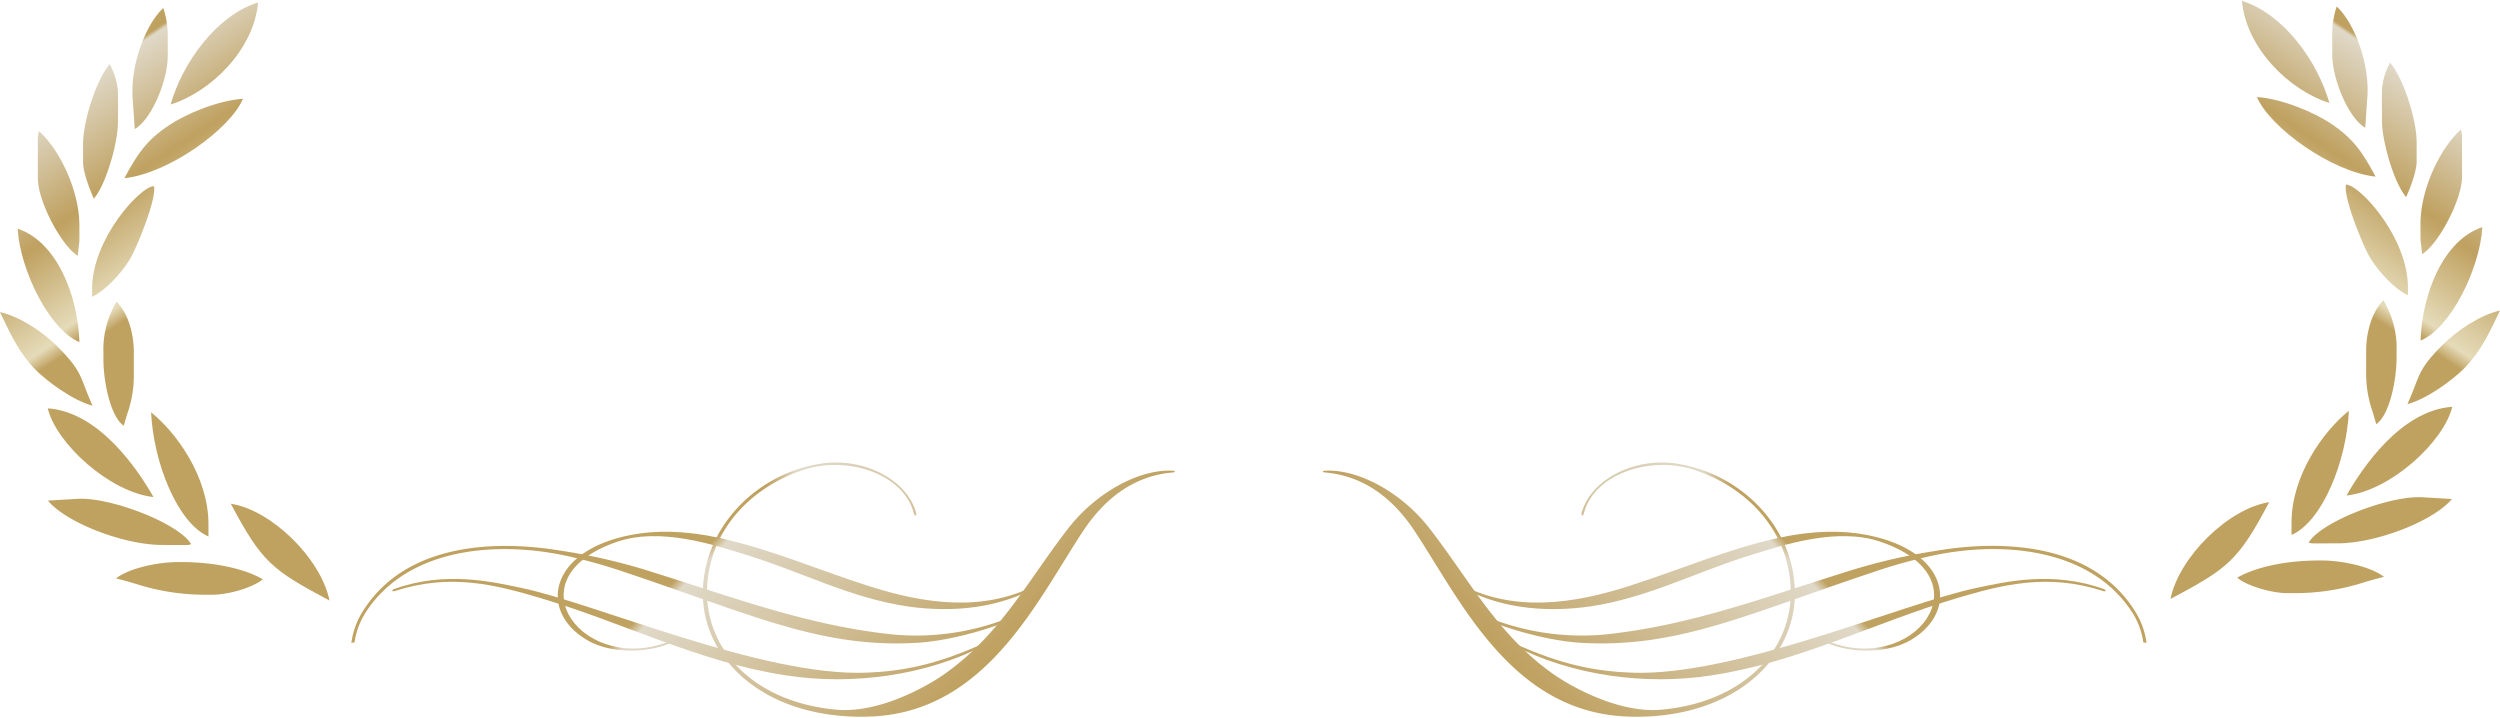 <svg xmlns="http://www.w3.org/2000/svg" xmlns:xlink="http://www.w3.org/1999/xlink" width="620" height="178" viewBox="0 0 620 178">
  <defs>
    <style>
      .a {
        fill: url(#a);
      }

      .b {
        fill: url(#b);
      }

      .c {
        fill: url(#c);
      }

      .d {
        fill: url(#d);
      }

      .e {
        fill: url(#e);
      }

      .f {
        fill: url(#f);
      }

      .g {
        fill: url(#g);
      }

      .h {
        fill: url(#h);
      }

      .aa, .ab, .ac, .ad, .ae, .af, .ag, .ah, .ai, .aj, .i, .j, .k, .l, .m, .n, .o, .p, .q, .r, .s, .t, .u, .v, .w, .x, .y, .z {
        fill-rule: evenodd;
      }

      .i {
        fill: url(#i);
      }

      .j {
        fill: url(#j);
      }

      .k {
        fill: url(#k);
      }

      .l {
        fill: url(#l);
      }

      .m {
        fill: url(#m);
      }

      .n {
        fill: url(#n);
      }

      .o {
        fill: url(#o);
      }

      .p {
        fill: url(#p);
      }

      .q {
        fill: url(#q);
      }

      .r {
        fill: url(#r);
      }

      .s {
        fill: url(#s);
      }

      .t {
        fill: url(#t);
      }

      .u {
        fill: url(#u);
      }

      .v {
        fill: url(#v);
      }

      .w {
        fill: url(#w);
      }

      .x {
        fill: url(#x);
      }

      .y {
        fill: url(#y);
      }

      .z {
        fill: url(#z);
      }

      .aa {
        fill: url(#aa);
      }

      .ab {
        fill: url(#ab);
      }

      .ac {
        fill: url(#ac);
      }

      .ad {
        fill: url(#ad);
      }

      .ae {
        fill: url(#ae);
      }

      .af {
        fill: url(#af);
      }

      .ag {
        fill: url(#ag);
      }

      .ah {
        fill: url(#ah);
      }

      .ai {
        fill: url(#ai);
      }

      .aj {
        fill: url(#aj);
      }
    </style>
    <linearGradient id="a" x1="124.15" y1="107.48" x2="316.13" y2="294.47" gradientUnits="userSpaceOnUse">
      <stop offset="0.21" stop-color="#bfa160"/>
      <stop offset="0.22" stop-color="#e0d9c8"/>
      <stop offset="0.47" stop-color="#bfa160"/>
      <stop offset="0.68" stop-color="#e5dbb9"/>
      <stop offset="0.72" stop-color="#bfa160"/>
    </linearGradient>
    <linearGradient id="b" x1="139.71" y1="91.51" x2="331.69" y2="278.51" xlink:href="#a"/>
    <linearGradient id="c" x1="122.5" y1="109.18" x2="314.49" y2="296.17" xlink:href="#a"/>
    <linearGradient id="d" x1="161.96" y1="68.66" x2="353.95" y2="255.66" xlink:href="#a"/>
    <linearGradient id="e" x1="2138.38" y1="107.48" x2="2330.36" y2="294.47" gradientTransform="matrix(-1, 0, 0, 1, 2633.7, 0)" xlink:href="#a"/>
    <linearGradient id="f" x1="2153.93" y1="91.51" x2="2345.91" y2="278.51" gradientTransform="matrix(-1, 0, 0, 1, 2633.7, 0)" xlink:href="#a"/>
    <linearGradient id="g" x1="2136.72" y1="109.18" x2="2328.71" y2="296.17" gradientTransform="matrix(-1, 0, 0, 1, 2633.7, 0)" xlink:href="#a"/>
    <linearGradient id="h" x1="2176.19" y1="68.66" x2="2368.17" y2="255.66" gradientTransform="matrix(-1, 0, 0, 1, 2633.7, 0)" xlink:href="#a"/>
    <linearGradient id="i" x1="21.31" y1="-6.73" x2="76.46" y2="77.05" xlink:href="#a"/>
    <linearGradient id="j" x1="35.85" y1="-13" x2="87.25" y2="65.09" xlink:href="#a"/>
    <linearGradient id="k" x1="23.03" y1="0.09" x2="72.1" y2="74.64" xlink:href="#a"/>
    <linearGradient id="l" x1="6.14" y1="3.59" x2="61.68" y2="87.96" xlink:href="#a"/>
    <linearGradient id="m" x1="-7.67" y1="14.56" x2="46.67" y2="97.13" xlink:href="#a"/>
    <linearGradient id="n" x1="-0.45" y1="12.87" x2="53.18" y2="94.34" xlink:href="#a"/>
    <linearGradient id="o" x1="-18.62" y1="23.28" x2="36.16" y2="106.51" xlink:href="#a"/>
    <linearGradient id="p" x1="-26.06" y1="31.4" x2="27.73" y2="113.12" xlink:href="#a"/>
    <linearGradient id="q" x1="-14.03" y1="23.76" x2="40.44" y2="106.51" xlink:href="#a"/>
    <linearGradient id="r" x1="-27.41" y1="33.46" x2="27.49" y2="116.86" xlink:href="#a"/>
    <linearGradient id="s" x1="-14.22" y1="28.67" x2="39.95" y2="110.98" xlink:href="#a"/>
    <linearGradient id="t" x1="-30.54" y1="38.1" x2="24.26" y2="121.35" xlink:href="#a"/>
    <linearGradient id="u" x1="-24.37" y1="35.14" x2="30.81" y2="118.98" xlink:href="#a"/>
    <linearGradient id="v" x1="-3.29" y1="25.47" x2="50.67" y2="107.44" xlink:href="#a"/>
    <linearGradient id="w" x1="2596.63" y1="-7.12" x2="2651.77" y2="76.66" gradientTransform="matrix(-1, 0, 0, 1, 3195.32, 0)" xlink:href="#a"/>
    <linearGradient id="x" x1="2611.17" y1="-13.39" x2="2662.57" y2="64.71" gradientTransform="matrix(-1, 0, 0, 1, 3195.32, 0)" xlink:href="#a"/>
    <linearGradient id="y" x1="2598.35" y1="-0.3" x2="2647.42" y2="74.25" gradientTransform="matrix(-1, 0, 0, 1, 3195.32, 0)" xlink:href="#a"/>
    <linearGradient id="z" x1="2581.46" y1="3.2" x2="2636.99" y2="87.57" gradientTransform="matrix(-1, 0, 0, 1, 3195.32, 0)" xlink:href="#a"/>
    <linearGradient id="aa" x1="2567.65" y1="14.17" x2="2621.99" y2="96.74" gradientTransform="matrix(-1, 0, 0, 1, 3195.32, 0)" xlink:href="#a"/>
    <linearGradient id="ab" x1="2574.89" y1="12.5" x2="2628.5" y2="93.93" gradientTransform="matrix(-1, 0, 0, 1, 3195.32, 0)" xlink:href="#a"/>
    <linearGradient id="ac" x1="2556.7" y1="22.9" x2="2611.48" y2="106.12" gradientTransform="matrix(-1, 0, 0, 1, 3195.32, 0)" xlink:href="#a"/>
    <linearGradient id="ad" x1="2549.26" y1="31.01" x2="2603.05" y2="112.73" gradientTransform="matrix(-1, 0, 0, 1, 3195.32, 0)" xlink:href="#a"/>
    <linearGradient id="ae" x1="2561.29" y1="23.37" x2="2615.76" y2="106.12" gradientTransform="matrix(-1, 0, 0, 1, 3195.32, 0)" xlink:href="#a"/>
    <linearGradient id="af" x1="2547.91" y1="33.07" x2="2602.81" y2="116.47" gradientTransform="matrix(-1, 0, 0, 1, 3195.32, 0)" xlink:href="#a"/>
    <linearGradient id="ag" x1="2561.1" y1="28.28" x2="2615.27" y2="110.59" gradientTransform="matrix(-1, 0, 0, 1, 3195.32, 0)" xlink:href="#a"/>
    <linearGradient id="ah" x1="2544.77" y1="37.71" x2="2599.58" y2="120.97" gradientTransform="matrix(-1, 0, 0, 1, 3195.32, 0)" xlink:href="#a"/>
    <linearGradient id="ai" x1="2550.94" y1="34.75" x2="2606.13" y2="118.59" gradientTransform="matrix(-1, 0, 0, 1, 3195.32, 0)" xlink:href="#a"/>
    <linearGradient id="aj" x1="2572.03" y1="25.08" x2="2625.99" y2="107.05" gradientTransform="matrix(-1, 0, 0, 1, 3195.32, 0)" xlink:href="#a"/>
  </defs>
  <g>
    <g>
      <g>
        <path class="a" d="M97.87,146.59c-.62.22-.85-.24-.12-.51,12.7-4.58,24.5-1.76,31.63-.26,18.31,3.82,59.74,22,85.48,21,8.64-.33,17.18-1.84,29.08-7.27.62-.22.95.09.37.41C229.59,167.6,211.36,170,195,167.51c-21.75-3.32-40.12-13-61.1-19.23C122.87,145,111.6,142.1,97.87,146.59Z"/>
        <path class="b" d="M156.44,132.67c6-1.18,13.4-1.15,22,.74,12.88,2.86,24.14,7.81,36.8,11.86,13.84,4.46,29,6.81,42.52-.63.43-.22.62.17.31.34-9.74,5.86-21.6,7-32.73,5.45-14.38-2.07-26.27-8.52-40.26-12.82-7.69-2.36-21.26-7-32.12-3.22-26.77,9.21-7.86,33.54,13.56,24.46.22-.1.41.16.16.33-3.11,2-13.85,3.9-21.27-.55C133.54,151.51,136.13,136.61,156.44,132.67Z"/>
        <path class="c" d="M90.87,151.59a18.76,18.76,0,0,0-2.94,7.71l-.79.14a19.49,19.49,0,0,1,2.94-8c13.64-21.55,45.42-15.4,49.9-14.73a146.22,146.22,0,0,1,22.55,5.4c19.85,6.21,38.14,13.1,59,15.25A62.55,62.55,0,0,0,253.07,152c.26-.11.64,0,.27.29-3.83,2.56-16.61,6.6-26,7.13-23.94,1.38-41.27-7.17-72.6-17.59a127.65,127.65,0,0,0-16-4.34C121.24,134.15,100.81,136.58,90.87,151.59Z"/>
        <path class="d" d="M207.44,176c10.34.94,22.06-5.51,26.81-8.85,13.85-9.75,20.84-23.48,30.69-36.13,6.85-8.85,17.75-14.88,26.19-14.26.31,0,.22.36,0,.38-9.8.76-17.07,6.38-22.46,14.47-11.31,17.05-23.82,44.55-52.07,46.06-14.15.74-28.11-3.54-36.23-13.7a26.41,26.41,0,0,1-6-18.72c.92-14.81,13.15-27.73,29.24-30.26,10.24-1.59,21,3.64,23.55,12,.3,1-.34,1.21-.55.27-2.49-9.88-16.83-14.39-27.64-10.64-12.94,4.47-21.75,14.22-23.38,26.49C173.35,159.92,186.21,174.11,207.44,176Z"/>
      </g>
      <g>
        <path class="e" d="M521.61,146.59c.62.22.85-.24.12-.51-12.7-4.58-24.5-1.76-31.63-.26-18.31,3.82-59.74,22-85.48,21-8.64-.33-17.18-1.84-29.08-7.27-.62-.22-1,.09-.37.41,14.72,7.63,32.95,10.06,49.27,7.54,21.75-3.32,40.12-13,61.1-19.23C496.61,145,507.88,142.1,521.61,146.59Z"/>
        <path class="f" d="M463,132.67c-6-1.18-13.4-1.15-22,.74-12.88,2.86-24.14,7.81-36.8,11.86-13.84,4.46-29,6.81-42.52-.63-.43-.22-.61.17-.31.34,9.74,5.86,21.6,7,32.74,5.45,14.37-2.07,26.26-8.52,40.25-12.82,7.69-2.36,21.26-7,32.12-3.22,26.77,9.21,7.86,33.54-13.56,24.46-.22-.1-.41.16-.16.33,3.11,2,13.85,3.9,21.27-.55C485.94,151.51,483.35,136.61,463,132.67Z"/>
        <path class="g" d="M528.61,151.59a18.76,18.76,0,0,1,2.94,7.71l.79.14a19.49,19.49,0,0,0-2.94-8C515.76,129.89,484,136,479.5,136.71a146.22,146.22,0,0,0-22.55,5.4c-19.85,6.21-38.14,13.1-59,15.25A62.55,62.55,0,0,1,366.41,152c-.26-.11-.64,0-.27.29,3.83,2.56,16.61,6.6,26,7.13,23.94,1.38,41.27-7.17,72.61-17.59a127.05,127.05,0,0,1,16-4.34C498.24,134.15,518.67,136.58,528.61,151.59Z"/>
        <path class="h" d="M412,176c-10.34.94-22.06-5.51-26.81-8.85-13.85-9.75-20.84-23.48-30.69-36.13-6.85-8.85-17.74-14.88-26.19-14.26-.31,0-.22.36,0,.38,9.8.76,17.07,6.38,22.46,14.47,11.31,17.05,23.82,44.55,52.07,46.06,14.15.74,28.11-3.54,36.23-13.7a26.41,26.41,0,0,0,6-18.72c-.92-14.81-13.15-27.73-29.24-30.26-10.24-1.59-21,3.64-23.55,12-.3,1,.34,1.21.55.27,2.49-9.88,16.83-14.39,27.64-10.64,12.94,4.47,21.75,14.22,23.38,26.49C446.13,159.92,433.27,174.11,412,176Z"/>
      </g>
    </g>
    <g>
      <path class="i" d="M32.94,25c-.82-8.76,3.29-19.13,7.56-23a21.27,21.27,0,0,1,1.1,6.81v5c0,6.24-4.05,15.84-8.19,18.2Z"/>
      <path class="j" d="M42.31,25.92C45.32,15.4,53.81,3.74,64,.61,63,12.27,52.31,22.79,42.31,25.92Z"/>
      <path class="k" d="M30.85,44.19C34.09,38.14,36.3,34.8,42,31c3.8-2.54,11.7-6.05,18.25-6.51C57.15,32,41.72,43.08,30.85,44.19Z"/>
      <path class="l" d="M23.28,49.26c-1.14-2.48-2.68-6.64-2.68-9V35.75c0-6.14,3.56-16.49,6.61-19.78a16.19,16.19,0,0,1,2.05,6.88v7.29C29.26,35.64,26.22,45.86,23.28,49.26Z"/>
      <path class="m" d="M19.27,63.44c-4.12-2.63-9.89-13.51-9.89-19.28V34.63a7.1,7.1,0,0,1,.25-2l0-.12c5,4.36,10.06,14.57,10.06,23.44V59.8Z"/>
      <path class="n" d="M22.84,71.65c0-12.52,12.06-25.47,15.29-25.47h0c.06,0,.1.09.12.26.3,3.58-3.87,13.67-5.51,16.91s-6.18,8.56-9.9,10.26Z"/>
      <path class="o" d="M19.7,84.85C12.21,81.76,5,67,4.37,56.71,14,59.91,19.31,73.08,19.7,84.85Z"/>
      <path class="p" d="M22.94,100.61c-5-1.33-11.35-6.14-14-8.78-4-4-6.22-8.69-8.79-14.1L0,77.4c5,1.13,10.76,5,14.27,8.55,4.79,4.8,5.48,6.61,6.85,10.21C21.59,97.37,22.13,98.81,22.94,100.61Z"/>
      <path class="q" d="M30.7,105.58c-3.27-2.2-5.05-10.79-5.05-16.55V87.35A22.79,22.79,0,0,1,28.9,74.86c2.56,2.41,4.29,7.33,4.29,12.49V92.4a29,29,0,0,1-1.62,10.22C31.28,103.54,31,104.49,30.7,105.58Z"/>
      <path class="r" d="M38.06,123.27c-10.91-1.21-24.12-13.29-26.22-22C24.71,102.16,34.35,116.72,38.06,123.27Z"/>
      <path class="s" d="M51.7,133.06c-7.71-3.39-13.64-18.34-14.23-30.8,6.38,5.1,14.23,16.09,14.23,27.72Z"/>
      <path class="t" d="M40.35,135.15c-9.87,0-24-5.6-28.48-11l7.79-.46h.5c8.33,0,24.31,6.25,27.25,11.27a3.75,3.75,0,0,1-1.45.2Z"/>
      <path class="u" d="M51.57,147.49a56.15,56.15,0,0,1-18.1-2.76c-1.48-.43-3-.87-4.68-1.29,3.06-2.44,10.09-4.05,15.49-4.05h.56c8.18,0,15.66,1.58,20.34,4.27-2.43,2.06-8.56,3.83-12.49,3.83Z"/>
      <path class="v" d="M81.72,148.93c-14.46-7.68-16.8-9.6-24.48-24C67.31,126.46,79.59,138.49,81.72,148.93Z"/>
    </g>
    <g>
      <path class="w" d="M586.59,31.68c-4.14-2.36-8.19-12-8.19-18.2V8.43a21.27,21.27,0,0,1,1.1-6.81c4.27,3.88,8.38,14.25,7.56,23Z"/>
      <path class="x" d="M577.69,25.53C567.69,22.4,557.05,11.89,556,.22,566.19,3.36,574.68,15,577.69,25.53Z"/>
      <path class="y" d="M589.15,43.8c-10.87-1.11-26.3-12.23-29.43-19.74,6.55.46,14.45,4,18.25,6.52C583.7,34.41,585.91,37.75,589.15,43.8Z"/>
      <path class="z" d="M596.72,48.87c-2.94-3.4-6-13.61-6-19.12V22.46a16.23,16.23,0,0,1,2-6.88c3.05,3.3,6.61,13.65,6.61,19.78v4.49C599.4,42.23,597.86,46.39,596.72,48.87Z"/>
      <path class="aa" d="M600.28,59.42V55.55c0-8.87,5.08-19.08,10.06-23.43l0,.11a7.16,7.16,0,0,1,.25,2v9.53c0,5.77-5.77,16.65-9.89,19.28Z"/>
      <path class="ab" d="M597.16,73.22c-3.72-1.69-8.24-7-9.91-10.26s-5.8-13.33-5.5-16.9a.72.72,0,0,1,.07-.28c3.28,0,15.34,13,15.34,25.48Z"/>
      <path class="ac" d="M600.3,84.46c.39-11.77,5.72-24.94,15.33-28.14C615,66.63,607.79,81.38,600.3,84.46Z"/>
      <path class="ad" d="M597.06,100.22c.81-1.8,1.35-3.24,1.82-4.45,1.37-3.6,2.06-5.41,6.85-10.21C609.24,82.05,615,78.14,620,77l-.15.32c-2.57,5.41-4.78,10.09-8.8,14.1C608.42,94.08,602.05,98.89,597.06,100.22Z"/>
      <path class="ae" d="M589.3,105.19c-.29-1.09-.58-2-.87-3A28.89,28.89,0,0,1,586.81,92V87c0-5.16,1.73-10.08,4.29-12.49A22.79,22.79,0,0,1,594.35,87v1.68C594.35,94.4,592.56,103,589.3,105.19Z"/>
      <path class="af" d="M581.94,122.89c3.71-6.56,13.35-21.12,26.22-22C606.06,109.59,592.85,121.68,581.94,122.89Z"/>
      <path class="ag" d="M568.3,129.59c0-11.63,7.85-22.62,14.23-27.72-.59,12.46-6.52,27.41-14.23,30.8Z"/>
      <path class="ah" d="M574,134.76a3.75,3.75,0,0,1-1.45-.2c2.94-5,18.92-11.26,27.25-11.26h.56l7.73.45c-4.52,5.41-18.61,11-28.48,11Z"/>
      <path class="ai" d="M567.31,147.1c-3.93,0-10.06-1.77-12.48-3.83C559.5,140.58,567,139,575.16,139h.56c5.4,0,12.43,1.62,15.49,4.05-1.68.43-3.2.86-4.68,1.29a56.15,56.15,0,0,1-18.1,2.76Z"/>
      <path class="aj" d="M538.28,148.54c2.13-10.44,14.41-22.46,24.48-24C555.08,139,552.74,140.86,538.28,148.54Z"/>
    </g>
  </g>
</svg>
